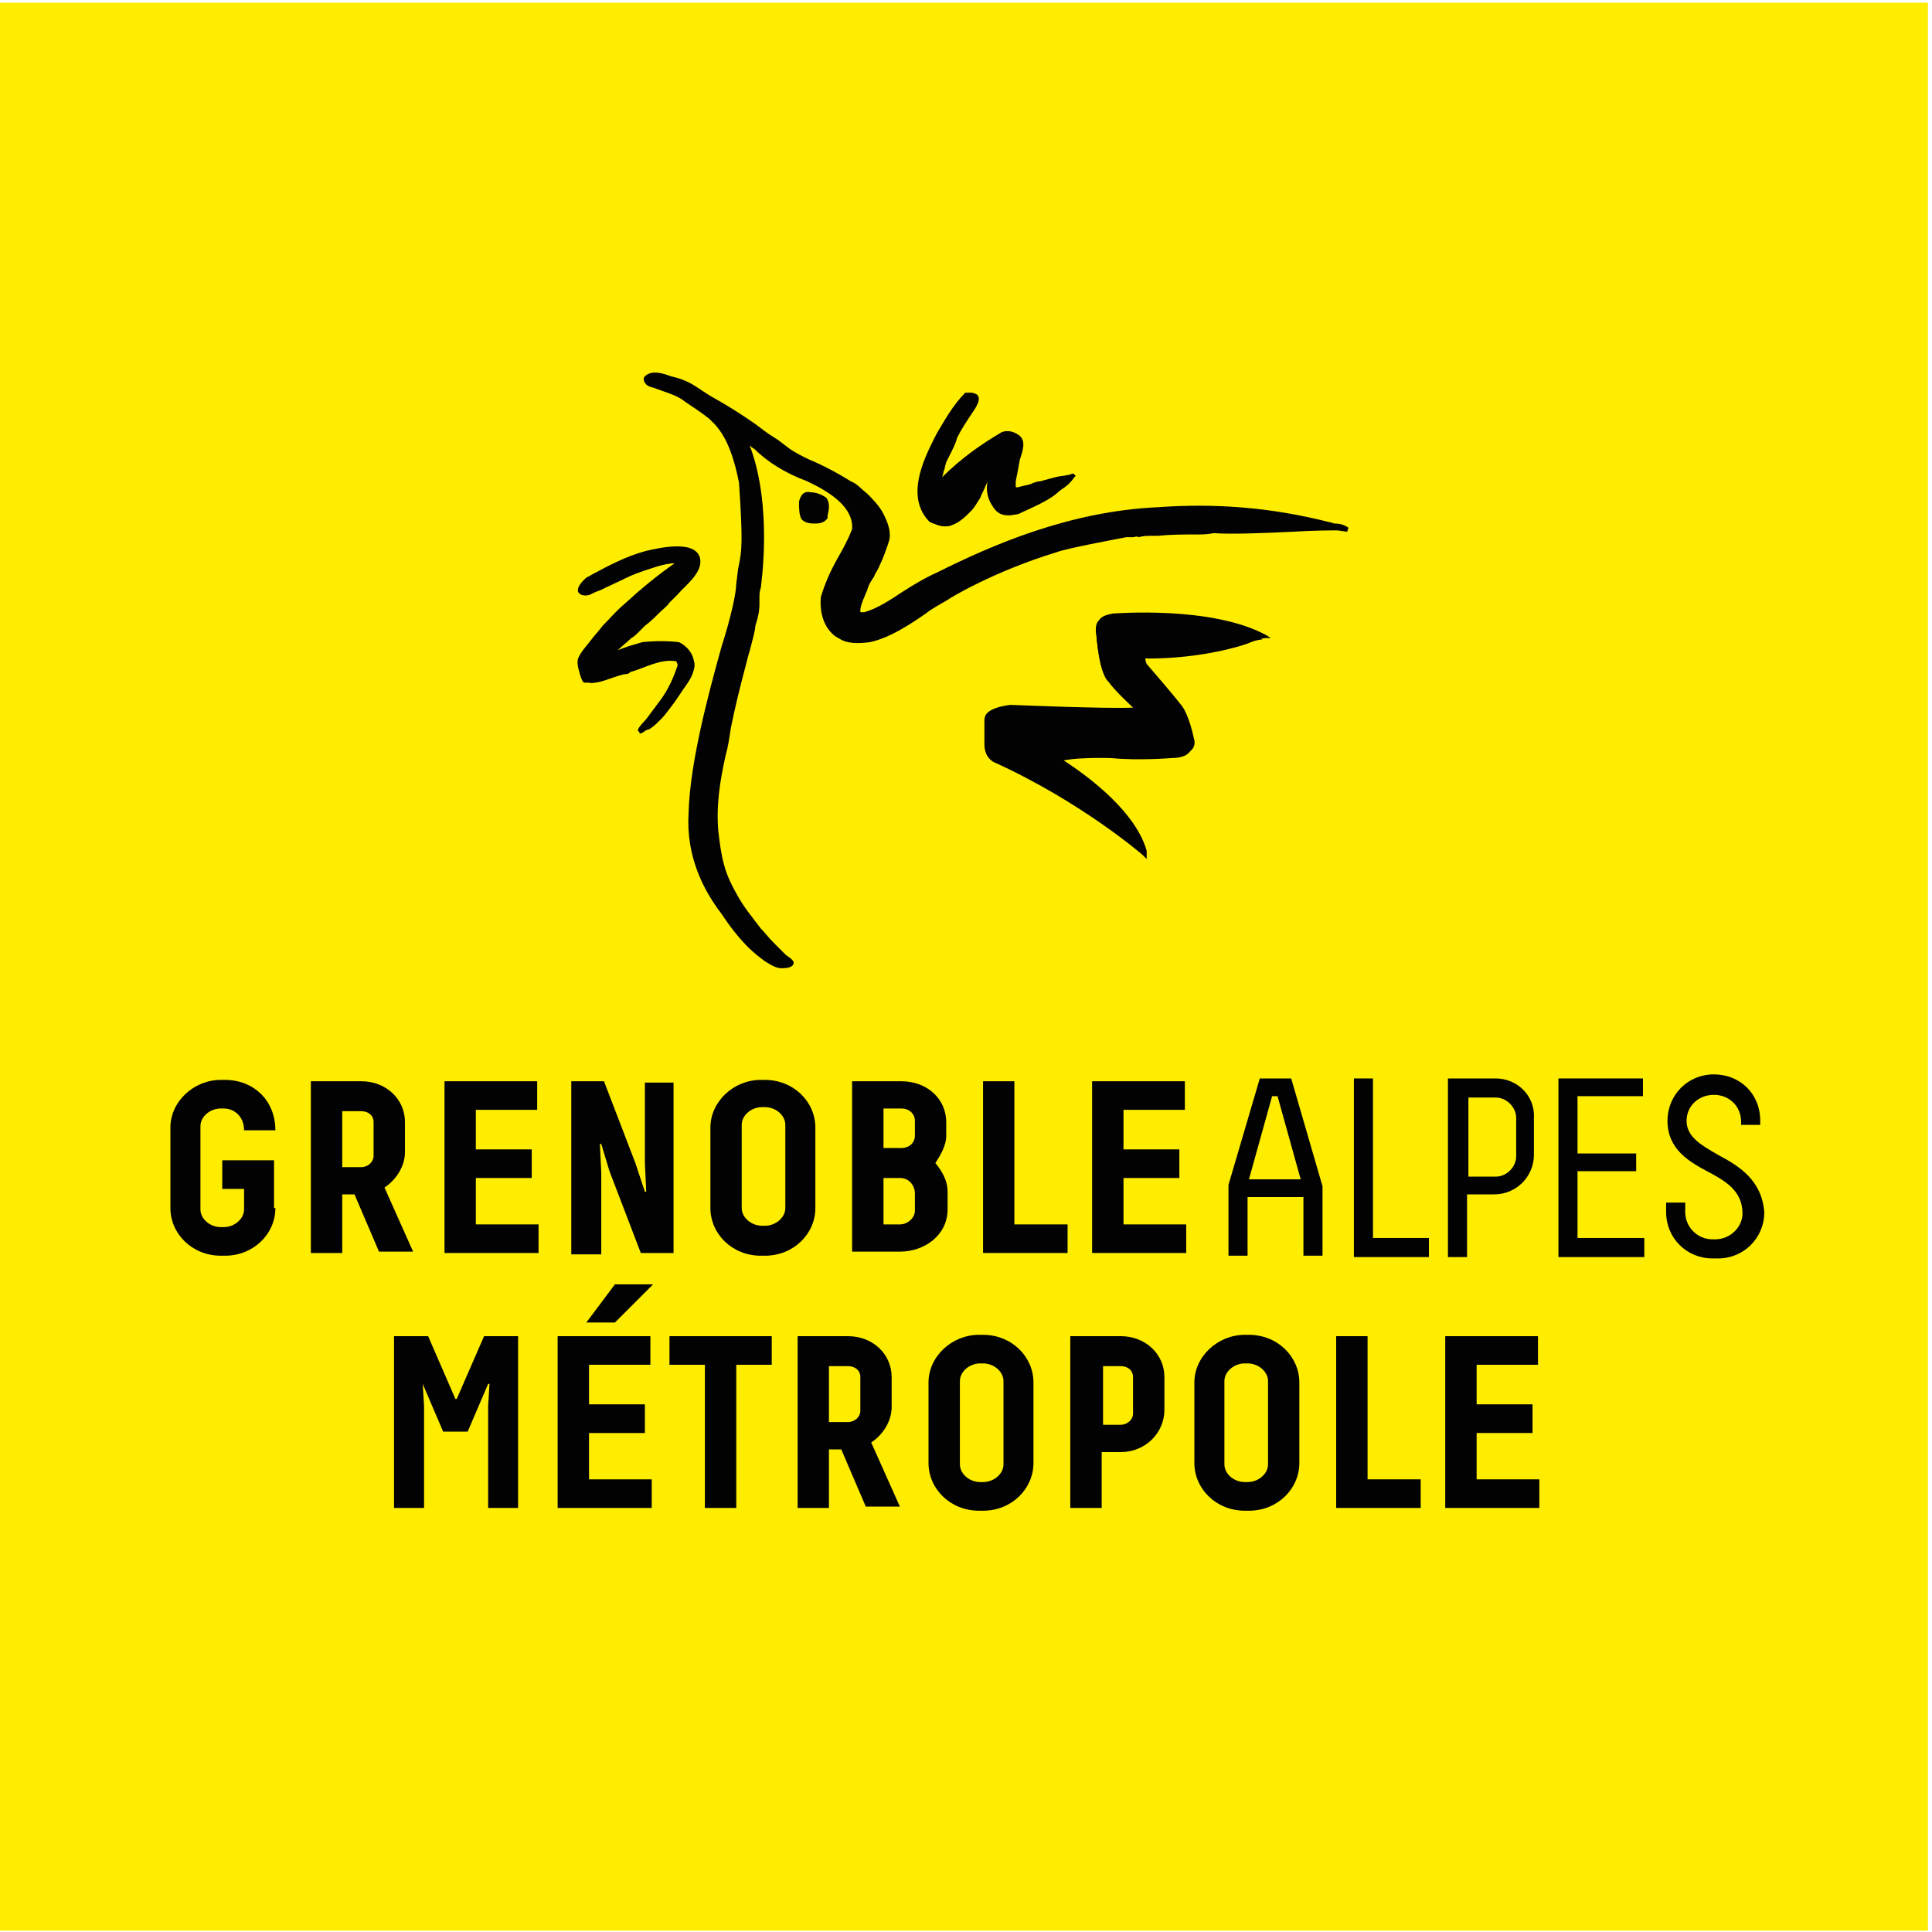 <?xml version="1.0" encoding="UTF-8"?>
<svg xmlns="http://www.w3.org/2000/svg" xmlns:xlink="http://www.w3.org/1999/xlink" width="100px" height="100px" viewBox="0 0 100 100" version="1.1">
<g id="surface1">
<path style=" stroke:none;fill-rule:nonzero;fill:rgb(0.784%,0.784%,1.176%);fill-opacity:1;" d="M 72.902 25.617 C 72.688 25.477 72.406 25.406 72.125 25.336 C 72.055 25.336 71.914 25.266 71.844 25.266 C 68.523 24.418 65.348 24.137 62.102 24.348 C 57.164 24.559 52.789 26.465 49.613 28.086 C 48.906 28.371 48.34 28.793 47.707 29.145 C 47.07 29.57 46.367 30.062 45.59 30.273 C 45.52 30.273 45.449 30.273 45.449 30.273 C 45.449 30.273 45.449 30.273 45.379 30.273 C 45.379 29.57 45.801 28.934 46.152 28.371 C 46.367 28.016 46.578 27.734 46.789 27.453 C 47 26.957 47.211 26.324 47.211 25.828 C 47.211 25.336 46.93 24.84 46.719 24.418 C 46.297 23.711 45.66 23.219 45.023 22.793 C 44.391 22.371 43.684 22.02 42.977 21.734 C 42.555 21.523 42.133 21.312 41.707 21.172 C 41.215 20.891 40.719 20.465 40.227 20.113 C 39.73 19.762 39.168 19.406 38.672 19.055 C 38.18 18.703 37.613 18.418 37.051 18.066 C 36.555 17.785 36.062 17.43 35.566 17.219 C 35.355 17.078 35.145 17.008 34.863 16.938 C 34.508 16.867 33.734 16.516 33.379 16.797 C 33.238 16.938 33.238 17.148 33.379 17.289 C 33.664 17.645 34.367 17.715 34.793 17.926 C 35.355 18.207 35.852 18.559 36.344 18.914 C 36.555 19.055 36.91 19.195 37.051 19.406 C 37.898 20.324 38.391 21.453 38.602 22.938 C 38.812 26.324 38.742 26.816 38.602 27.523 C 38.531 27.805 38.531 28.086 38.461 28.582 C 38.461 29.074 38.109 30.488 37.684 32.25 C 37.402 33.238 37.191 34.156 36.91 35.145 C 36.414 37.262 35.992 39.379 35.852 41.637 C 35.641 44.105 36.77 46.012 37.684 47.426 C 38.461 48.625 39.52 49.895 40.789 50.387 C 40.859 50.457 41.004 50.457 41.074 50.457 C 41.074 50.457 41.145 50.457 41.215 50.457 L 41.285 50.527 L 41.355 50.527 C 41.918 50.457 42.062 50.176 41.566 49.754 C 40.508 48.836 39.449 47.637 38.812 46.367 C 38.531 45.871 38.32 45.379 38.18 44.953 C 38.18 44.812 38.109 44.672 38.039 44.461 C 37.828 43.613 37.402 41.918 38.109 38.602 C 38.25 37.754 38.887 34.582 39.098 34.227 L 39.098 34.156 C 39.098 33.875 39.309 33.238 39.449 32.676 C 39.59 32.039 39.73 31.477 39.801 31.262 C 39.945 30.84 40.016 30.418 40.016 29.992 C 40.016 29.922 40.016 29.781 40.016 29.711 C 40.016 29.5 40.016 29.289 40.086 29.074 C 40.086 29.004 40.789 24.629 39.59 21.242 C 39.59 21.242 39.59 21.242 39.66 21.242 C 40.438 22.02 41.426 22.582 42.695 23.148 C 43.965 23.781 45.309 24.559 45.238 25.828 C 45.023 26.395 44.742 26.957 44.461 27.523 C 44.105 28.23 43.754 28.863 43.543 29.711 C 43.473 30.77 43.754 31.547 44.461 31.969 L 44.531 31.969 C 44.602 31.969 44.602 32.039 44.672 32.039 C 44.883 32.18 45.309 32.465 46.438 32.25 C 47.566 32.039 48.625 31.332 49.613 30.629 C 50.035 30.348 50.457 30.062 50.883 29.781 C 51.023 29.641 53.562 28.156 57.094 27.098 C 58.855 26.535 60.691 26.254 62.527 26.113 C 62.598 26.113 62.738 26.113 62.809 26.113 C 63.516 26.039 64.219 26.039 64.926 26.039 L 65.914 25.969 C 66.832 26.039 68.738 25.969 70.43 25.898 C 71.629 25.828 72.688 25.828 72.973 25.828 L 73.816 25.898 Z M 72.902 25.617 "/>
<path style=" stroke:none;fill-rule:nonzero;fill:rgb(0.784%,0.784%,1.176%);fill-opacity:1;" d="M 49.188 25.477 C 49.473 25.617 49.754 25.688 50.035 25.688 C 50.527 25.688 51.094 25.266 51.445 24.91 L 51.586 24.77 C 51.801 24.559 51.941 24.277 52.082 23.996 C 52.152 23.711 52.293 23.289 52.504 23.148 C 52.504 23.148 52.504 23.219 52.504 23.219 C 52.363 23.922 52.645 24.277 53 24.699 C 53.352 25.125 53.918 24.98 54.34 24.91 L 54.41 24.91 C 54.621 24.84 54.836 24.699 55.117 24.559 C 55.609 24.348 56.035 24.066 56.457 23.781 C 56.668 23.641 58.012 22.793 57.516 22.512 C 57.234 22.371 56.668 22.652 56.457 22.723 C 56.176 22.793 55.895 22.863 55.609 22.938 C 55.398 23.008 55.258 23.008 55.047 23.078 C 54.836 23.148 54.551 23.219 54.34 23.219 C 54.34 22.723 54.48 22.23 54.621 21.734 C 54.762 21.242 54.977 20.676 54.48 20.254 C 54.199 20.043 53.633 19.973 53.352 20.113 C 52.434 20.676 51.305 21.383 50.246 22.441 C 50.602 21.242 51.164 20.184 51.801 19.125 C 52.012 18.844 52.363 18.348 52.012 17.996 L 51.801 17.855 C 51.66 17.855 51.586 17.855 51.445 17.855 L 51.375 17.926 C 50.672 18.633 50.176 19.477 49.754 20.254 L 49.613 20.535 C 48.766 21.805 47.707 23.996 49.188 25.477 Z M 49.188 25.477 "/>
<path style=" stroke:none;fill-rule:nonzero;fill:rgb(0.784%,0.784%,1.176%);fill-opacity:1;" d="M 43.543 24.91 C 43.613 24.559 43.684 24.207 43.402 23.852 L 43.332 23.781 C 43.047 23.641 42.766 23.5 42.414 23.5 C 41.707 23.43 41.637 24.488 41.777 24.91 C 41.918 25.336 42.273 25.406 42.695 25.406 C 42.977 25.406 43.332 25.336 43.473 25.055 Z M 43.543 24.91 "/>
<path style=" stroke:none;fill-rule:nonzero;fill:rgb(0.784%,0.784%,1.176%);fill-opacity:1;" d="M 35.641 32.676 C 34.934 32.109 33.945 31.898 32.887 32.109 C 32.605 32.18 32.391 32.25 32.109 32.32 C 31.969 32.391 31.828 32.391 31.688 32.465 C 31.828 32.391 32.039 32.18 32.109 32.039 C 32.25 31.898 32.391 31.758 32.605 31.617 C 33.027 31.262 33.449 30.91 33.875 30.488 C 34.016 30.348 34.227 30.133 34.438 29.922 C 34.652 29.781 34.793 29.641 34.934 29.43 C 35.215 29.074 35.496 28.793 35.781 28.441 C 36.062 28.156 36.273 27.594 36.133 27.172 C 35.992 26.887 35.711 26.746 35.496 26.746 C 35.426 26.746 35.355 26.746 35.355 26.676 L 35.285 26.676 C 33.594 26.605 31.898 27.098 29.852 28.301 L 29.711 28.371 C 29.43 28.582 29.074 28.793 29.145 29.215 L 29.145 29.289 C 29.359 29.781 29.922 29.43 30.203 29.289 C 31.051 28.863 31.898 28.441 32.816 28.156 C 33.309 27.945 33.805 27.805 34.297 27.734 C 34.086 27.734 33.734 28.156 33.594 28.301 C 33.379 28.512 33.098 28.652 32.887 28.863 C 32.391 29.289 31.969 29.641 31.547 30.062 C 30.77 30.84 29.852 31.617 29.359 32.605 C 29.074 33.098 28.863 34.156 29.57 34.438 C 30.062 34.652 30.699 34.367 31.121 34.227 C 31.758 34.016 32.32 33.805 32.957 33.594 C 33.523 33.379 34.086 33.168 34.652 33.238 C 34.723 33.309 34.723 33.449 34.652 33.594 C 34.367 34.297 34.086 35.004 33.594 35.641 C 33.379 35.992 33.098 36.273 32.816 36.625 C 32.676 36.77 32.18 37.191 32.535 37.332 C 32.605 37.402 32.746 37.332 32.887 37.332 C 33.379 37.191 33.875 36.625 34.156 36.203 C 34.582 35.711 34.934 35.145 35.285 34.652 C 35.781 34.156 36.133 33.168 35.641 32.676 Z M 35.641 32.676 "/>
<path style=" stroke:none;fill-rule:nonzero;fill:rgb(0.784%,0.784%,1.176%);fill-opacity:1;" d="M 59.352 30.559 C 58.996 30.629 58.715 30.77 58.574 30.98 C 58.363 31.262 58.434 31.617 58.434 31.688 C 58.574 33.875 58.996 34.367 59.141 34.508 C 59.422 35.004 60.34 35.781 60.48 35.922 C 58.996 35.992 53.633 35.781 53.633 35.781 C 53 35.781 52.574 35.922 52.293 36.203 C 52.082 36.414 52.152 36.625 52.152 36.625 L 52.152 38.039 C 52.152 38.812 52.719 39.027 52.789 39.098 C 57.656 41.285 61.113 44.25 61.113 44.32 L 61.469 44.672 L 61.398 44.035 C 60.762 41.637 57.727 39.52 56.738 38.887 C 57.445 38.742 58.785 38.742 59.352 38.742 C 60.832 38.887 62.738 38.742 62.738 38.742 C 63.305 38.742 63.727 38.602 63.938 38.32 C 64.148 38.039 64.078 37.754 64.078 37.754 C 63.727 36.273 63.375 35.852 63.375 35.852 C 62.879 35.215 61.398 33.523 61.398 33.449 C 61.258 33.309 61.258 33.238 61.258 33.238 C 61.258 33.238 61.398 33.238 61.469 33.238 C 64.645 33.238 66.902 32.465 66.973 32.465 C 67.68 32.18 67.961 32.109 67.961 32.109 L 68.453 32.039 L 68.031 31.758 C 64.996 30.062 59.562 30.488 59.352 30.559 Z M 59.352 30.559 "/>
<path style=" stroke:none;fill-rule:nonzero;fill:rgb(0.784%,0.784%,1.176%);fill-opacity:1;" d="M 12.773 65.137 C 12.773 66.551 11.574 67.68 10.09 67.68 L 9.879 67.68 C 8.398 67.68 7.199 66.477 7.199 65.066 L 7.199 60.762 C 7.199 59.352 8.398 58.223 9.879 58.223 L 10.09 58.223 C 11.574 58.223 12.773 59.352 12.773 60.902 L 11.078 60.902 C 11.078 60.199 10.586 59.703 10.02 59.703 L 9.879 59.703 C 9.316 59.703 8.82 60.129 8.82 60.691 L 8.82 65.137 C 8.82 65.703 9.316 66.125 9.879 66.125 L 10.02 66.125 C 10.586 66.125 11.078 65.703 11.078 65.137 L 11.078 64.078 L 9.949 64.078 L 9.949 62.527 L 12.773 62.527 Z M 12.773 65.137 "/>
<path style=" stroke:none;fill-rule:nonzero;fill:rgb(0.784%,0.784%,1.176%);fill-opacity:1;" d="M 10.09 67.82 L 9.879 67.82 C 8.328 67.82 7.059 66.621 7.059 65.137 L 7.059 60.832 C 7.059 59.352 8.328 58.152 9.879 58.152 L 10.09 58.152 C 11.715 58.152 12.914 59.352 12.914 60.973 L 12.914 61.113 L 11.008 61.113 L 11.008 60.973 C 11.008 60.34 10.586 59.914 10.02 59.914 L 9.879 59.914 C 9.387 59.914 8.891 60.27 8.891 60.762 L 8.891 65.207 C 8.891 65.703 9.316 66.055 9.879 66.055 L 10.02 66.055 C 10.516 66.055 11.008 65.703 11.008 65.207 L 11.008 64.219 L 9.879 64.219 L 9.879 62.457 L 12.914 62.457 L 12.914 65.066 C 12.914 66.621 11.645 67.82 10.09 67.82 Z M 9.879 58.434 C 8.469 58.434 7.27 59.562 7.27 60.902 L 7.27 65.207 C 7.27 66.551 8.469 67.68 9.879 67.68 L 10.09 67.68 C 11.504 67.68 12.633 66.551 12.633 65.207 L 12.633 62.809 L 10.09 62.809 L 10.09 64.078 L 11.223 64.078 L 11.223 65.277 C 11.223 65.844 10.656 66.336 10.02 66.336 L 9.879 66.336 C 9.246 66.336 8.68 65.844 8.68 65.277 L 8.68 60.832 C 8.68 60.27 9.246 59.773 9.879 59.773 L 10.02 59.773 C 10.656 59.773 11.148 60.27 11.223 60.973 L 12.633 60.973 C 12.562 59.562 11.504 58.504 10.09 58.504 L 9.879 58.504 Z M 9.879 58.434 "/>
<path style=" stroke:none;fill-rule:nonzero;fill:rgb(0.784%,0.784%,1.176%);fill-opacity:1;" d="M 17.008 64.504 L 16.301 64.504 L 16.301 67.609 L 14.68 67.609 L 14.68 58.434 L 17.359 58.434 C 18.633 58.434 19.691 59.422 19.691 60.621 L 19.691 62.246 C 19.691 63.02 19.266 63.727 18.633 64.148 L 20.113 67.609 L 18.348 67.609 Z M 18.066 60.551 C 18.066 60.199 17.785 59.914 17.43 59.914 L 16.371 59.914 L 16.371 62.879 L 17.43 62.879 C 17.785 62.879 18.066 62.598 18.066 62.246 Z M 18.066 60.551 "/>
<path style=" stroke:none;fill-rule:nonzero;fill:rgb(0.784%,0.784%,1.176%);fill-opacity:1;" d="M 20.324 67.75 L 18.277 67.75 L 16.938 64.574 L 16.441 64.574 L 16.441 67.75 L 14.539 67.75 L 14.539 58.293 L 17.359 58.293 C 18.703 58.293 19.832 59.352 19.832 60.621 L 19.832 62.246 C 19.832 63.02 19.406 63.727 18.773 64.148 Z M 18.418 67.465 L 19.973 67.465 L 18.488 64.078 L 18.559 64.008 C 19.195 63.656 19.547 62.949 19.547 62.246 L 19.547 60.621 C 19.547 59.422 18.559 58.504 17.359 58.504 L 14.82 58.504 L 14.82 67.465 L 16.23 67.465 L 16.23 64.359 L 17.078 64.359 Z M 17.359 63.09 L 16.23 63.09 L 16.23 59.844 L 17.359 59.844 C 17.785 59.844 18.137 60.199 18.137 60.551 L 18.137 62.316 C 18.137 62.738 17.785 63.09 17.359 63.09 Z M 16.441 62.809 L 17.359 62.809 C 17.645 62.809 17.926 62.598 17.926 62.316 L 17.926 60.551 C 17.926 60.27 17.645 60.055 17.359 60.055 L 16.441 60.055 Z M 16.441 62.809 "/>
<path style=" stroke:none;fill-rule:nonzero;fill:rgb(0.784%,0.784%,1.176%);fill-opacity:1;" d="M 26.816 58.434 L 26.816 59.984 L 23.57 59.984 L 23.57 62.102 L 26.535 62.102 L 26.535 63.656 L 23.57 63.656 L 23.57 66.125 L 26.957 66.125 L 26.957 67.68 L 21.879 67.68 L 21.879 58.504 L 26.816 58.504 Z M 26.816 58.434 "/>
<path style=" stroke:none;fill-rule:nonzero;fill:rgb(0.784%,0.784%,1.176%);fill-opacity:1;" d="M 27.027 67.75 L 21.734 67.75 L 21.734 58.293 L 26.887 58.293 L 26.887 60.055 L 23.641 60.055 L 23.641 61.891 L 26.605 61.891 L 26.605 63.656 L 23.641 63.656 L 23.641 65.914 L 27.027 65.914 Z M 22.02 67.465 L 26.816 67.465 L 26.816 66.195 L 23.43 66.195 L 23.43 63.445 L 26.395 63.445 L 26.395 62.172 L 23.43 62.172 L 23.43 59.844 L 26.676 59.844 L 26.676 58.574 L 21.949 58.574 L 21.949 67.465 Z M 22.02 67.465 "/>
<path style=" stroke:none;fill-rule:nonzero;fill:rgb(0.784%,0.784%,1.176%);fill-opacity:1;" d="M 34.086 58.434 L 34.086 67.609 L 32.391 67.609 L 30.699 63.23 L 30.203 61.75 L 30.133 61.75 L 30.203 63.305 L 30.203 67.68 L 28.582 67.68 L 28.582 58.504 L 30.348 58.504 L 32.039 62.879 L 32.535 64.434 L 32.605 64.434 L 32.465 62.738 L 32.465 58.434 Z M 34.086 58.434 "/>
<path style=" stroke:none;fill-rule:nonzero;fill:rgb(0.784%,0.784%,1.176%);fill-opacity:1;" d="M 34.227 67.75 L 32.32 67.75 L 30.559 63.305 L 30.348 62.457 L 30.418 63.23 L 30.418 67.75 L 28.582 67.75 L 28.582 58.293 L 30.488 58.293 L 32.18 62.738 L 32.465 63.586 L 32.391 62.809 L 32.391 58.363 L 34.227 58.363 Z M 32.465 67.465 L 34.016 67.465 L 34.016 58.504 L 32.605 58.504 L 32.605 62.738 L 32.676 64.359 L 32.391 64.359 L 31.898 62.809 L 30.203 58.574 L 28.652 58.574 L 28.652 67.535 L 30.062 67.535 L 30.062 63.305 L 29.992 61.68 L 30.273 61.68 L 30.77 63.23 Z M 32.465 67.465 "/>
<path style=" stroke:none;fill-rule:nonzero;fill:rgb(0.784%,0.784%,1.176%);fill-opacity:1;" d="M 41.637 65.137 C 41.637 66.551 40.438 67.68 38.957 67.68 L 38.742 67.68 C 37.262 67.68 36.062 66.477 36.062 65.066 L 36.062 60.762 C 36.062 59.352 37.262 58.223 38.742 58.223 L 38.957 58.223 C 40.438 58.223 41.637 59.422 41.637 60.762 Z M 40.016 60.762 C 40.016 60.199 39.52 59.773 38.957 59.773 L 38.812 59.773 C 38.25 59.773 37.754 60.199 37.754 60.762 L 37.754 65.207 C 37.754 65.773 38.25 66.195 38.812 66.195 L 38.957 66.195 C 39.52 66.195 40.016 65.773 40.016 65.207 Z M 40.016 60.762 "/>
<path style=" stroke:none;fill-rule:nonzero;fill:rgb(0.784%,0.784%,1.176%);fill-opacity:1;" d="M 38.957 67.82 L 38.742 67.82 C 37.191 67.82 35.922 66.621 35.922 65.137 L 35.922 60.832 C 35.922 59.352 37.191 58.152 38.742 58.152 L 38.957 58.152 C 40.508 58.152 41.777 59.352 41.777 60.832 L 41.777 65.137 C 41.777 66.621 40.508 67.82 38.957 67.82 Z M 38.742 58.434 C 37.332 58.434 36.133 59.562 36.133 60.902 L 36.133 65.207 C 36.133 66.551 37.262 67.68 38.742 67.68 L 38.957 67.68 C 40.367 67.68 41.496 66.551 41.496 65.207 L 41.496 60.902 C 41.496 59.562 40.367 58.434 38.957 58.434 Z M 38.957 66.336 L 38.812 66.336 C 38.18 66.336 37.613 65.844 37.613 65.277 L 37.613 60.832 C 37.613 60.27 38.18 59.773 38.812 59.773 L 38.957 59.773 C 39.59 59.773 40.156 60.27 40.156 60.832 L 40.156 65.277 C 40.156 65.844 39.59 66.336 38.957 66.336 Z M 38.812 59.914 C 38.32 59.914 37.828 60.27 37.828 60.762 L 37.828 65.207 C 37.828 65.703 38.25 66.055 38.812 66.055 L 38.957 66.055 C 39.449 66.055 39.945 65.703 39.945 65.207 L 39.945 60.762 C 39.945 60.27 39.52 59.914 39.027 59.914 Z M 38.812 59.914 "/>
<path style=" stroke:none;fill-rule:nonzero;fill:rgb(0.784%,0.784%,1.176%);fill-opacity:1;" d="M 48.625 60.551 L 48.625 61.328 C 48.625 61.891 48.34 62.387 48.059 62.738 C 48.484 63.16 48.766 63.656 48.766 64.289 L 48.766 65.277 C 48.766 66.691 47.566 67.609 46.223 67.609 L 43.613 67.609 L 43.613 58.434 L 46.223 58.434 C 47.637 58.434 48.625 59.352 48.625 60.551 Z M 45.309 59.914 L 45.309 61.961 L 46.297 61.961 C 46.719 61.961 47 61.68 47 61.328 L 47 60.551 C 47 60.199 46.648 59.914 46.297 59.914 Z M 45.309 66.055 L 46.223 66.055 C 46.719 66.055 47.07 65.703 47.07 65.277 L 47.07 64.289 C 47.07 64.008 46.789 63.516 46.223 63.516 L 45.309 63.516 Z M 45.309 66.055 "/>
<path style=" stroke:none;fill-rule:nonzero;fill:rgb(0.784%,0.784%,1.176%);fill-opacity:1;" d="M 46.223 67.75 L 43.543 67.75 L 43.543 58.293 L 46.297 58.293 C 47.707 58.293 48.836 59.281 48.836 60.551 L 48.836 61.328 C 48.836 61.891 48.555 62.387 48.27 62.738 C 48.695 63.23 48.906 63.727 48.906 64.289 L 48.906 65.277 C 48.836 66.832 47.496 67.75 46.223 67.75 Z M 43.754 67.465 L 46.223 67.465 C 47.426 67.465 48.625 66.621 48.625 65.277 L 48.625 64.289 C 48.625 63.727 48.414 63.23 47.988 62.809 L 47.918 62.738 L 47.988 62.668 C 48.27 62.387 48.555 61.891 48.555 61.328 L 48.555 60.551 C 48.555 59.422 47.566 58.504 46.297 58.504 L 43.754 58.504 Z M 46.223 66.195 L 45.164 66.195 L 45.164 63.445 L 46.152 63.445 C 46.789 63.445 47.07 64.008 47.07 64.359 L 47.07 65.348 C 47.141 65.773 46.719 66.195 46.223 66.195 Z M 45.449 65.914 L 46.223 65.914 C 46.648 65.914 46.93 65.633 46.93 65.277 L 46.93 64.289 C 46.93 64.148 46.789 63.656 46.223 63.656 L 45.449 63.656 Z M 46.297 62.172 L 45.164 62.172 L 45.164 59.844 L 46.223 59.844 C 46.719 59.844 47.07 60.199 47.07 60.621 L 47.07 61.398 C 47.141 61.82 46.719 62.172 46.297 62.172 Z M 45.449 61.891 L 46.297 61.891 C 46.648 61.891 46.93 61.68 46.93 61.398 L 46.93 60.621 C 46.93 60.34 46.648 60.129 46.297 60.129 L 45.449 60.129 Z M 45.449 61.891 "/>
<path style=" stroke:none;fill-rule:nonzero;fill:rgb(0.784%,0.784%,1.176%);fill-opacity:1;" d="M 52.293 58.434 L 52.293 66.055 L 55.188 66.055 L 55.188 67.609 L 50.672 67.609 L 50.672 58.434 Z M 52.293 58.434 "/>
<path style=" stroke:none;fill-rule:nonzero;fill:rgb(0.784%,0.784%,1.176%);fill-opacity:1;" d="M 55.258 67.75 L 50.457 67.75 L 50.457 58.293 L 52.363 58.293 L 52.363 65.914 L 55.258 65.914 Z M 50.742 67.465 L 55.047 67.465 L 55.047 66.195 L 52.152 66.195 L 52.152 58.504 L 50.742 58.504 Z M 50.742 67.465 "/>
<path style=" stroke:none;fill-rule:nonzero;fill:rgb(0.784%,0.784%,1.176%);fill-opacity:1;" d="M 61.398 58.434 L 61.398 59.984 L 58.152 59.984 L 58.152 62.102 L 61.113 62.102 L 61.113 63.656 L 58.152 63.656 L 58.152 66.125 L 63.938 66.125 L 63.938 67.68 L 56.457 67.68 L 56.457 58.504 L 61.398 58.504 Z M 61.398 58.434 "/>
<path style=" stroke:none;fill-rule:nonzero;fill:rgb(0.784%,0.784%,1.176%);fill-opacity:1;" d="M 64.008 67.75 L 56.387 67.75 L 56.387 58.293 L 61.539 58.293 L 61.539 60.055 L 58.293 60.055 L 58.293 61.891 L 61.258 61.891 L 61.258 63.656 L 58.293 63.656 L 58.293 65.914 L 64.078 65.914 L 64.078 67.75 Z M 56.598 67.465 L 63.797 67.465 L 63.797 66.195 L 58.012 66.195 L 58.012 63.445 L 60.973 63.445 L 60.973 62.172 L 58.012 62.172 L 58.012 59.844 L 61.258 59.844 L 61.258 58.574 L 56.527 58.574 L 56.527 67.465 Z M 56.598 67.465 "/>
<path style=" stroke:none;fill-rule:nonzero;fill:rgb(0.784%,0.784%,1.176%);fill-opacity:1;" d="M 67.395 58.434 L 69.02 63.727 L 69.02 67.609 L 67.891 67.609 L 67.891 64.715 L 65.066 64.715 L 65.066 67.609 L 63.938 67.609 L 63.938 63.656 L 65.492 58.363 L 67.395 58.363 Z M 66.551 59.422 L 66.336 59.422 L 65.066 63.656 L 67.82 63.656 Z M 66.551 59.422 "/>
<path style=" stroke:none;fill-rule:nonzero;fill:rgb(0.784%,0.784%,1.176%);fill-opacity:1;" d="M 69.09 67.75 L 67.75 67.75 L 67.75 64.855 L 65.137 64.855 L 65.137 67.75 L 63.797 67.75 L 63.797 63.656 L 65.418 58.293 L 67.465 58.293 L 67.465 58.363 L 69.09 63.656 Z M 67.961 67.465 L 68.809 67.465 L 68.809 63.727 L 67.254 58.574 L 65.562 58.574 L 64.008 63.727 L 64.008 67.535 L 64.926 67.535 L 64.926 64.645 L 68.031 64.645 L 68.031 67.465 Z M 67.961 63.797 L 64.926 63.797 L 66.266 59.352 L 66.691 59.352 Z M 65.207 63.516 L 67.68 63.516 L 66.477 59.562 L 66.406 59.562 Z M 65.207 63.516 "/>
<path style=" stroke:none;fill-rule:nonzero;fill:rgb(0.784%,0.784%,1.176%);fill-opacity:1;" d="M 71.629 58.434 L 71.629 66.551 L 74.594 66.551 L 74.594 67.609 L 70.57 67.609 L 70.57 58.434 Z M 71.629 58.434 "/>
<path style=" stroke:none;fill-rule:nonzero;fill:rgb(0.784%,0.784%,1.176%);fill-opacity:1;" d="M 74.734 67.75 L 70.43 67.75 L 70.43 58.293 L 71.77 58.293 L 71.77 66.406 L 74.734 66.406 Z M 70.641 67.465 L 74.523 67.465 L 74.523 66.691 L 71.559 66.691 L 71.559 58.504 L 70.711 58.504 L 70.711 67.465 Z M 70.641 67.465 "/>
<path style=" stroke:none;fill-rule:nonzero;fill:rgb(0.784%,0.784%,1.176%);fill-opacity:1;" d="M 75.793 58.434 L 78.336 58.434 C 79.535 58.434 80.453 59.352 80.453 60.48 L 80.453 62.387 C 80.453 63.516 79.535 64.434 78.336 64.434 L 76.922 64.434 L 76.922 67.609 L 75.793 67.609 Z M 79.324 60.48 C 79.324 59.914 78.898 59.492 78.266 59.492 L 76.922 59.492 L 76.922 63.375 L 78.266 63.375 C 78.828 63.375 79.324 62.949 79.324 62.387 Z M 79.324 60.48 "/>
<path style=" stroke:none;fill-rule:nonzero;fill:rgb(0.784%,0.784%,1.176%);fill-opacity:1;" d="M 77.062 67.75 L 75.723 67.75 L 75.723 58.293 L 78.336 58.293 C 79.605 58.293 80.523 59.211 80.523 60.48 L 80.523 62.387 C 80.523 63.586 79.535 64.574 78.336 64.574 L 77.062 64.574 Z M 75.934 67.465 L 76.781 67.465 L 76.781 64.289 L 78.336 64.289 C 79.465 64.289 80.309 63.445 80.309 62.316 L 80.309 60.41 C 80.309 59.352 79.465 58.504 78.336 58.504 L 75.934 58.504 Z M 78.266 63.516 L 76.781 63.516 L 76.781 59.352 L 78.266 59.352 C 78.898 59.352 79.395 59.844 79.395 60.48 L 79.395 62.387 C 79.465 63.02 78.898 63.516 78.266 63.516 Z M 77.062 63.23 L 78.266 63.23 C 78.758 63.23 79.18 62.809 79.18 62.387 L 79.18 60.48 C 79.18 59.984 78.758 59.633 78.266 59.633 L 77.062 59.633 Z M 77.062 63.23 "/>
<path style=" stroke:none;fill-rule:nonzero;fill:rgb(0.784%,0.784%,1.176%);fill-opacity:1;" d="M 86.59 58.434 L 86.59 59.492 L 83.203 59.492 L 83.203 62.316 L 86.309 62.316 L 86.309 63.375 L 83.203 63.375 L 83.203 66.691 L 86.66 66.691 L 86.66 67.75 L 82.074 67.75 L 82.074 58.574 L 86.59 58.574 Z M 86.59 58.434 "/>
<path style=" stroke:none;fill-rule:nonzero;fill:rgb(0.784%,0.784%,1.176%);fill-opacity:1;" d="M 86.805 67.75 L 82.004 67.75 L 82.004 58.293 L 86.734 58.293 L 86.734 59.562 L 83.344 59.562 L 83.344 62.102 L 86.449 62.102 L 86.449 63.375 L 83.344 63.375 L 83.344 66.406 L 86.805 66.406 Z M 82.215 67.465 L 86.59 67.465 L 86.59 66.691 L 83.133 66.691 L 83.133 63.16 L 86.238 63.16 L 86.238 62.387 L 83.133 62.387 L 83.133 59.352 L 86.52 59.352 L 86.52 58.574 L 82.285 58.574 L 82.285 67.465 Z M 82.215 67.465 "/>
<path style=" stroke:none;fill-rule:nonzero;fill:rgb(0.784%,0.784%,1.176%);fill-opacity:1;" d="M 92.098 60.691 C 92.098 59.984 91.531 59.281 90.684 59.281 C 89.91 59.281 89.273 59.844 89.273 60.551 C 89.273 62.457 93.227 62.102 93.227 65.277 C 93.227 66.621 92.098 67.68 90.754 67.68 L 90.543 67.68 C 89.133 67.68 88.074 66.621 88.074 65.277 L 88.074 64.926 L 89.203 64.926 L 89.203 65.277 C 89.203 66.055 89.836 66.691 90.613 66.691 L 90.754 66.691 C 91.531 66.691 92.168 66.125 92.168 65.418 C 92.168 63.02 88.215 63.586 88.215 60.691 C 88.215 59.352 89.344 58.293 90.684 58.293 C 92.098 58.293 93.156 59.352 93.156 60.762 L 92.098 60.762 Z M 92.098 60.691 "/>
<path style=" stroke:none;fill-rule:nonzero;fill:rgb(0.784%,0.784%,1.176%);fill-opacity:1;" d="M 90.824 67.82 L 90.613 67.82 C 89.133 67.82 88.004 66.691 88.004 65.277 L 88.004 64.785 L 89.344 64.785 L 89.344 65.277 C 89.344 65.984 89.91 66.551 90.613 66.551 L 90.754 66.551 C 91.461 66.551 92.027 66.055 92.027 65.418 C 92.027 64.359 91.18 63.867 90.262 63.375 C 89.273 62.809 88.074 62.246 88.074 60.691 C 88.074 59.281 89.203 58.152 90.684 58.152 C 92.168 58.152 93.297 59.281 93.297 60.691 L 93.297 60.832 L 91.953 60.832 L 91.953 60.691 C 91.953 60.055 91.461 59.422 90.684 59.422 C 89.98 59.422 89.414 59.914 89.414 60.551 C 89.414 61.328 90.121 61.68 90.969 62.172 C 92.098 62.738 93.367 63.445 93.367 65.277 C 93.367 66.691 92.238 67.82 90.824 67.82 Z M 88.215 65.066 L 88.215 65.277 C 88.215 66.551 89.273 67.609 90.613 67.609 L 90.824 67.609 C 92.098 67.609 93.156 66.551 93.156 65.277 C 93.156 63.586 91.953 62.949 90.895 62.387 C 90.051 61.891 89.203 61.469 89.203 60.551 C 89.203 59.773 89.836 59.141 90.684 59.141 C 91.461 59.141 92.098 59.773 92.168 60.551 L 93.012 60.551 C 92.941 59.281 91.953 58.363 90.684 58.363 C 89.344 58.363 88.285 59.352 88.285 60.621 C 88.285 62.031 89.344 62.598 90.332 63.09 C 91.25 63.586 92.238 64.078 92.238 65.348 C 92.238 66.125 91.531 66.762 90.684 66.762 L 90.543 66.762 C 89.695 66.762 88.992 66.125 88.992 65.277 L 88.992 65.066 Z M 88.215 65.066 "/>
<path style=" stroke:none;fill-rule:nonzero;fill:rgb(0.784%,0.784%,1.176%);fill-opacity:1;" d="M 23.148 77.062 L 23.078 77.062 L 21.664 73.676 L 19.832 73.676 L 19.832 82.852 L 21.453 82.852 L 21.453 77.418 L 21.312 76.219 L 21.383 76.219 L 22.441 78.828 L 23.781 78.828 L 24.84 76.219 L 24.91 76.219 L 24.84 77.418 L 24.84 82.852 L 26.465 82.852 L 26.465 73.676 L 24.559 73.676 Z M 23.148 77.062 "/>
<path style=" stroke:none;fill-rule:nonzero;fill:rgb(0.784%,0.784%,1.176%);fill-opacity:1;" d="M 26.605 82.992 L 24.699 82.992 L 24.699 77.418 L 24.77 76.992 L 23.922 78.969 L 22.441 78.969 L 21.594 76.992 L 21.594 82.992 L 19.691 82.992 L 19.691 73.535 L 21.805 73.535 L 23.148 76.781 L 24.488 73.535 L 26.605 73.535 Z M 24.98 82.711 L 26.324 82.711 L 26.324 73.816 L 24.699 73.816 L 23.289 77.207 L 23.078 77.207 L 21.664 73.816 L 20.043 73.816 L 20.043 82.711 L 21.383 82.711 L 21.383 77.418 L 21.312 76.078 L 21.594 76.078 L 22.652 78.688 L 23.781 78.688 L 24.84 76.078 L 25.125 76.078 L 25.055 77.418 Z M 24.98 82.711 "/>
<path style=" stroke:none;fill-rule:nonzero;fill:rgb(0.784%,0.784%,1.176%);fill-opacity:1;" d="M 30.203 78.828 L 33.168 78.828 L 33.168 77.348 L 30.203 77.348 L 30.203 75.23 L 33.449 75.23 L 33.449 73.676 L 28.512 73.676 L 28.512 82.852 L 33.594 82.852 L 33.594 81.367 L 30.203 81.367 Z M 30.203 78.828 "/>
<path style=" stroke:none;fill-rule:nonzero;fill:rgb(0.784%,0.784%,1.176%);fill-opacity:1;" d="M 33.734 82.992 L 28.441 82.992 L 28.441 73.535 L 33.664 73.535 L 33.664 75.371 L 30.348 75.371 L 30.348 77.137 L 33.309 77.137 L 33.309 78.969 L 30.348 78.969 L 30.348 81.156 L 33.734 81.156 Z M 28.652 82.711 L 33.379 82.711 L 33.379 81.441 L 29.992 81.441 L 29.992 78.688 L 32.957 78.688 L 32.957 77.418 L 29.992 77.418 L 29.992 75.02 L 33.238 75.02 L 33.238 73.746 L 28.582 73.746 L 28.582 82.711 Z M 28.652 82.711 "/>
<path style=" stroke:none;fill-rule:nonzero;fill:rgb(0.784%,0.784%,1.176%);fill-opacity:1;" d="M 34.582 75.23 L 36.414 75.23 L 36.414 82.852 L 38.109 82.852 L 38.109 75.23 L 39.945 75.23 L 39.945 73.676 L 34.582 73.676 Z M 34.582 75.23 "/>
<path style=" stroke:none;fill-rule:nonzero;fill:rgb(0.784%,0.784%,1.176%);fill-opacity:1;" d="M 38.25 82.992 L 36.273 82.992 L 36.273 75.371 L 34.438 75.371 L 34.438 73.535 L 40.156 73.535 L 40.156 75.371 L 38.25 75.371 Z M 36.555 82.711 L 37.969 82.711 L 37.969 75.09 L 39.871 75.09 L 39.871 73.816 L 34.723 73.816 L 34.723 75.09 L 36.555 75.09 Z M 36.555 82.711 "/>
<path style=" stroke:none;fill-rule:nonzero;fill:rgb(0.784%,0.784%,1.176%);fill-opacity:1;" d="M 46.367 77.559 L 46.367 75.934 C 46.367 74.734 45.309 73.746 44.035 73.746 L 41.355 73.746 L 41.355 82.922 L 42.977 82.922 L 42.977 79.746 L 43.684 79.746 L 45.023 82.852 L 46.859 82.852 L 45.379 79.395 C 45.941 79.039 46.367 78.336 46.367 77.559 Z M 44.672 77.629 C 44.672 77.98 44.391 78.266 44.035 78.266 L 42.977 78.266 L 42.977 75.301 L 44.035 75.301 C 44.391 75.301 44.672 75.582 44.672 75.934 Z M 44.672 77.629 "/>
<path style=" stroke:none;fill-rule:nonzero;fill:rgb(0.784%,0.784%,1.176%);fill-opacity:1;" d="M 47.07 82.992 L 44.953 82.992 L 43.613 79.887 L 43.191 79.887 L 43.191 82.992 L 41.285 82.992 L 41.285 73.535 L 44.105 73.535 C 45.449 73.535 46.578 74.594 46.578 75.863 L 46.578 77.488 C 46.578 78.266 46.152 78.969 45.52 79.395 Z M 45.094 82.711 L 46.578 82.711 L 45.094 79.324 L 45.238 79.25 C 45.871 78.898 46.223 78.195 46.223 77.488 L 46.223 75.863 C 46.223 74.734 45.238 73.816 44.035 73.816 L 41.496 73.816 L 41.496 82.711 L 42.836 82.711 L 42.836 79.605 L 43.754 79.605 Z M 44.035 78.406 L 42.836 78.406 L 42.836 75.16 L 44.035 75.16 C 44.461 75.16 44.812 75.512 44.812 75.934 L 44.812 77.699 C 44.812 78.051 44.461 78.406 44.035 78.406 Z M 43.121 78.051 L 44.035 78.051 C 44.32 78.051 44.531 77.84 44.531 77.559 L 44.531 75.793 C 44.531 75.512 44.32 75.301 44.035 75.301 L 43.121 75.301 Z M 43.121 78.051 "/>
<path style=" stroke:none;fill-rule:nonzero;fill:rgb(0.784%,0.784%,1.176%);fill-opacity:1;" d="M 51.305 73.605 L 51.094 73.605 C 49.613 73.605 48.414 74.805 48.414 76.148 L 48.414 80.453 C 48.414 81.863 49.613 83.062 51.094 83.062 L 51.305 83.062 C 52.789 83.062 53.988 81.863 53.988 80.523 L 53.988 76.219 C 53.988 74.734 52.789 73.605 51.305 73.605 Z M 52.363 80.523 C 52.363 81.086 51.871 81.512 51.305 81.512 L 51.164 81.512 C 50.602 81.512 50.105 81.086 50.105 80.523 L 50.105 76.078 C 50.105 75.512 50.602 75.09 51.164 75.09 L 51.305 75.09 C 51.871 75.09 52.363 75.512 52.363 76.078 Z M 52.363 80.523 "/>
<path style=" stroke:none;fill-rule:nonzero;fill:rgb(0.784%,0.784%,1.176%);fill-opacity:1;" d="M 51.305 83.133 L 51.094 83.133 C 49.543 83.133 48.27 81.934 48.27 80.383 L 48.27 76.078 C 48.27 74.594 49.543 73.395 51.094 73.395 L 51.305 73.395 C 52.859 73.395 54.129 74.594 54.129 76.078 L 54.129 80.383 C 54.129 81.934 52.859 83.133 51.305 83.133 Z M 51.094 73.746 C 49.684 73.746 48.555 74.805 48.555 76.148 L 48.555 80.453 C 48.555 81.793 49.684 82.922 51.094 82.922 L 51.305 82.922 C 52.719 82.922 53.848 81.863 53.848 80.523 L 53.848 76.219 C 53.848 74.875 52.719 73.816 51.305 73.816 L 51.094 73.816 Z M 51.305 81.652 L 51.164 81.652 C 50.527 81.652 49.965 81.156 49.965 80.523 L 49.965 76.078 C 49.965 75.441 50.527 74.945 51.164 74.945 L 51.305 74.945 C 51.941 74.945 52.504 75.441 52.504 76.078 L 52.504 80.523 C 52.504 81.156 51.941 81.652 51.305 81.652 Z M 51.164 75.23 C 50.672 75.23 50.246 75.582 50.246 76.078 L 50.246 80.523 C 50.246 80.945 50.672 81.367 51.164 81.367 L 51.305 81.367 C 51.801 81.367 52.223 81.016 52.223 80.523 L 52.223 76.078 C 52.223 75.652 51.801 75.23 51.305 75.23 Z M 51.164 75.23 "/>
<path style=" stroke:none;fill-rule:nonzero;fill:rgb(0.784%,0.784%,1.176%);fill-opacity:1;" d="M 58.715 73.676 L 56.035 73.676 L 56.035 82.852 L 57.727 82.852 L 57.727 79.887 L 58.785 79.887 C 60.055 79.887 61.113 78.898 61.113 77.629 L 61.113 75.863 C 61.043 74.664 59.984 73.676 58.715 73.676 Z M 59.281 77.77 C 59.281 78.121 58.996 78.406 58.574 78.406 L 57.586 78.406 L 57.586 75.23 L 58.574 75.23 C 58.926 75.23 59.281 75.512 59.281 75.863 Z M 59.281 77.77 "/>
<path style=" stroke:none;fill-rule:nonzero;fill:rgb(0.784%,0.784%,1.176%);fill-opacity:1;" d="M 57.797 82.992 L 55.82 82.992 L 55.82 73.535 L 58.645 73.535 C 59.984 73.535 61.113 74.594 61.113 75.863 L 61.113 77.629 C 61.113 78.969 60.055 80.027 58.645 80.027 L 57.727 80.027 L 57.727 82.992 Z M 56.105 82.711 L 57.516 82.711 L 57.516 79.746 L 58.715 79.746 C 59.914 79.746 60.902 78.828 60.902 77.629 L 60.902 75.863 C 60.902 74.734 59.914 73.816 58.715 73.816 L 56.176 73.816 L 56.176 82.711 Z M 58.645 78.547 L 57.516 78.547 L 57.516 75.09 L 58.645 75.09 C 59.07 75.09 59.492 75.441 59.492 75.863 L 59.492 77.77 C 59.422 78.195 59.07 78.547 58.645 78.547 Z M 57.797 78.266 L 58.645 78.266 C 58.926 78.266 59.211 78.051 59.211 77.77 L 59.211 75.863 C 59.211 75.582 58.996 75.371 58.645 75.371 L 57.797 75.371 Z M 57.797 78.266 "/>
<path style=" stroke:none;fill-rule:nonzero;fill:rgb(0.784%,0.784%,1.176%);fill-opacity:1;" d="M 65.492 73.605 L 65.277 73.605 C 63.797 73.605 62.598 74.805 62.598 76.148 L 62.598 80.453 C 62.598 81.863 63.797 83.062 65.277 83.062 L 65.492 83.062 C 66.973 83.062 68.172 81.863 68.172 80.523 L 68.172 76.219 C 68.172 74.734 66.973 73.605 65.492 73.605 Z M 66.551 80.523 C 66.551 81.086 66.055 81.512 65.492 81.512 L 65.348 81.512 C 64.785 81.512 64.289 81.086 64.289 80.523 L 64.289 76.078 C 64.289 75.512 64.785 75.09 65.348 75.09 L 65.492 75.09 C 66.055 75.09 66.551 75.512 66.551 76.078 Z M 66.551 80.523 "/>
<path style=" stroke:none;fill-rule:nonzero;fill:rgb(0.784%,0.784%,1.176%);fill-opacity:1;" d="M 65.492 83.133 L 65.277 83.133 C 63.727 83.133 62.457 81.934 62.457 80.383 L 62.457 76.078 C 62.457 74.594 63.727 73.395 65.277 73.395 L 65.492 73.395 C 67.043 73.395 68.312 74.594 68.312 76.078 L 68.312 80.383 C 68.312 81.934 67.043 83.133 65.492 83.133 Z M 65.277 73.746 C 63.867 73.746 62.738 74.805 62.738 76.148 L 62.738 80.453 C 62.738 81.793 63.867 82.922 65.277 82.922 L 65.492 82.922 C 66.902 82.922 68.031 81.863 68.031 80.523 L 68.031 76.219 C 68.031 74.875 66.902 73.816 65.492 73.816 L 65.277 73.816 Z M 65.492 81.652 L 65.348 81.652 C 64.715 81.652 64.148 81.156 64.148 80.523 L 64.148 76.078 C 64.148 75.441 64.715 74.945 65.348 74.945 L 65.492 74.945 C 66.125 74.945 66.691 75.441 66.691 76.078 L 66.691 80.523 C 66.691 81.156 66.125 81.652 65.492 81.652 Z M 65.348 75.23 C 64.855 75.23 64.434 75.582 64.434 76.078 L 64.434 80.523 C 64.434 80.945 64.855 81.367 65.348 81.367 L 65.492 81.367 C 65.984 81.367 66.406 81.016 66.406 80.523 L 66.406 76.078 C 66.406 75.652 65.984 75.23 65.492 75.23 Z M 65.348 75.23 "/>
<path style=" stroke:none;fill-rule:nonzero;fill:rgb(0.784%,0.784%,1.176%);fill-opacity:1;" d="M 71.844 73.676 L 70.148 73.676 L 70.148 82.852 L 74.664 82.852 L 74.664 81.367 L 71.844 81.367 Z M 71.844 73.676 "/>
<path style=" stroke:none;fill-rule:nonzero;fill:rgb(0.784%,0.784%,1.176%);fill-opacity:1;" d="M 74.805 82.992 L 70.008 82.992 L 70.008 73.535 L 71.984 73.535 L 71.984 81.156 L 74.875 81.156 L 74.875 82.992 Z M 70.289 82.711 L 74.523 82.711 L 74.523 81.441 L 71.629 81.441 L 71.629 73.816 L 70.219 73.816 L 70.219 82.711 Z M 70.289 82.711 "/>
<path style=" stroke:none;fill-rule:nonzero;fill:rgb(0.784%,0.784%,1.176%);fill-opacity:1;" d="M 77.629 81.367 L 77.629 78.828 L 80.664 78.828 L 80.664 77.348 L 77.629 77.348 L 77.629 75.23 L 80.945 75.23 L 80.945 73.676 L 76.004 73.676 L 76.004 82.852 L 81.016 82.852 L 81.016 81.367 Z M 77.629 81.367 "/>
<path style=" stroke:none;fill-rule:nonzero;fill:rgb(0.784%,0.784%,1.176%);fill-opacity:1;" d="M 81.156 82.992 L 75.863 82.992 L 75.863 73.535 L 81.086 73.535 L 81.086 75.371 L 77.84 75.371 L 77.84 77.137 L 80.805 77.137 L 80.805 78.969 L 77.84 78.969 L 77.84 81.156 L 81.227 81.156 L 81.227 82.992 Z M 76.148 82.711 L 80.875 82.711 L 80.875 81.441 L 77.488 81.441 L 77.488 78.688 L 80.453 78.688 L 80.453 77.418 L 77.488 77.418 L 77.488 75.02 L 80.734 75.02 L 80.734 73.746 L 76.078 73.746 L 76.078 82.711 Z M 76.148 82.711 "/>
<path style=" stroke:none;fill-rule:nonzero;fill:rgb(0.784%,0.784%,1.176%);fill-opacity:1;" d="M 28.512 71.137 L 33.379 71.137 L 33.379 72.336 L 28.512 72.336 Z M 28.512 71.137 "/>
<path style=" stroke:none;fill-rule:nonzero;fill:rgb(0.784%,0.784%,1.176%);fill-opacity:1;" d="M 33.523 72.406 L 28.371 72.406 L 28.371 70.926 L 33.523 70.926 Z M 33.523 72.406 "/>
<path style=" stroke:none;fill-rule:nonzero;fill:rgb(100%,92.941%,0%);fill-opacity:1;" d="M 0 0.141 L 99.789 0.141 L 99.789 99.93 L 0 99.93 Z M 0 0.141 "/>
<path style=" stroke:none;fill-rule:nonzero;fill:rgb(0.784%,0.784%,1.176%);fill-opacity:1;" d="M 69.797 27.312 C 69.582 27.172 69.371 27.098 69.09 27.098 C 69.02 27.098 68.879 27.027 68.809 27.027 C 65.773 26.254 62.879 26.039 59.914 26.254 C 55.398 26.465 51.445 28.156 48.484 29.641 C 47.848 29.922 47.281 30.273 46.719 30.629 C 46.082 31.051 45.449 31.477 44.742 31.688 C 44.672 31.688 44.672 31.688 44.602 31.688 C 44.531 31.688 44.531 31.688 44.531 31.617 C 44.531 31.406 44.602 31.262 44.672 31.051 C 44.742 30.91 44.812 30.699 44.883 30.559 C 44.953 30.273 45.094 30.062 45.238 29.852 C 45.309 29.641 45.449 29.5 45.52 29.289 C 45.73 28.863 45.871 28.441 46.012 28.016 C 46.152 27.523 45.941 27.027 45.73 26.605 C 45.52 26.184 45.164 25.828 44.883 25.547 C 44.602 25.336 44.391 25.055 44.035 24.91 C 43.473 24.559 42.836 24.207 42.203 23.922 C 41.848 23.781 41.426 23.57 41.074 23.359 C 40.719 23.148 40.438 22.863 40.086 22.652 C 39.73 22.441 39.379 22.16 39.098 21.949 C 38.391 21.453 37.613 20.961 36.84 20.535 C 36.484 20.324 36.203 20.113 35.852 19.902 C 35.496 19.691 35.074 19.547 34.723 19.477 C 34.367 19.336 33.734 19.125 33.379 19.477 C 33.238 19.617 33.379 19.832 33.449 19.902 C 33.594 20.043 33.805 20.043 33.945 20.113 C 34.508 20.324 35.074 20.465 35.496 20.82 C 35.922 21.102 36.344 21.383 36.695 21.664 C 36.77 21.734 36.77 21.734 36.84 21.805 C 37.684 22.582 38.039 23.922 38.25 24.98 C 38.461 28.086 38.391 28.512 38.25 29.215 C 38.18 29.5 38.18 29.711 38.109 30.203 C 38.109 30.699 37.828 31.969 37.332 33.523 C 36.625 36.062 35.711 39.52 35.641 42.062 C 35.496 44.32 36.414 46.082 37.332 47.281 C 37.754 47.918 38.18 48.484 38.742 49.047 C 39.027 49.328 39.309 49.543 39.59 49.754 C 39.945 49.965 40.227 50.176 40.648 50.105 C 40.93 50.105 41.285 49.895 40.93 49.613 C 40.859 49.543 40.719 49.473 40.648 49.398 C 40.438 49.188 40.227 48.977 40.016 48.766 C 39.801 48.555 39.59 48.27 39.379 48.059 C 38.957 47.496 38.531 47 38.18 46.367 C 37.898 45.871 37.613 45.309 37.473 44.742 C 37.332 44.25 37.262 43.684 37.191 43.121 C 37.051 41.777 37.262 40.438 37.543 39.168 C 37.684 38.672 37.754 38.18 37.828 37.684 C 38.039 36.625 38.32 35.496 38.602 34.438 C 38.672 34.156 38.742 33.875 38.812 33.664 C 38.957 33.098 39.098 32.605 39.098 32.391 C 39.238 31.969 39.309 31.617 39.309 31.262 C 39.309 31.191 39.309 31.121 39.309 30.98 C 39.309 30.77 39.309 30.629 39.379 30.418 C 39.379 30.348 40.016 26.254 38.812 23.078 C 38.812 23.078 38.887 23.078 38.887 23.148 C 38.957 23.148 38.957 23.219 39.027 23.219 C 39.73 23.922 40.648 24.488 41.777 24.91 C 42.977 25.477 44.18 26.254 44.105 27.383 C 43.895 27.945 43.613 28.441 43.332 28.934 C 42.977 29.57 42.695 30.203 42.484 30.91 C 42.414 31.828 42.695 32.535 43.262 32.957 C 43.332 32.957 43.332 33.027 43.402 33.027 C 43.613 33.168 43.965 33.379 45.023 33.238 C 46.012 33.027 47 32.391 47.918 31.758 C 48.27 31.477 48.695 31.262 49.047 31.051 C 49.117 30.98 51.445 29.57 54.691 28.582 C 55.258 28.371 57.586 27.945 58.293 27.805 C 58.434 27.805 58.574 27.805 58.645 27.805 C 58.715 27.805 58.855 27.734 58.926 27.805 C 59.211 27.734 59.352 27.734 59.633 27.734 C 59.703 27.734 59.773 27.734 59.914 27.734 C 60.621 27.664 61.258 27.664 61.891 27.664 C 62.172 27.664 62.527 27.664 62.809 27.594 C 63.656 27.664 65.418 27.594 66.902 27.523 C 68.031 27.453 68.949 27.453 69.23 27.453 L 69.727 27.523 Z M 69.797 27.312 "/>
<path style=" stroke:none;fill-rule:nonzero;fill:rgb(0.784%,0.784%,1.176%);fill-opacity:1;" d="M 50.457 20.465 C 50.527 20.605 50.602 20.75 50.527 20.891 C 50.457 20.891 50.457 21.031 50.387 21.031 C 49.895 21.734 49.398 22.512 49.117 23.359 C 49.047 23.852 48.625 24.277 48.695 24.77 L 48.766 24.77 C 49.684 23.781 50.672 23.078 51.801 22.441 C 52.082 22.301 52.434 22.441 52.719 22.582 C 52.719 22.723 52.859 22.793 52.93 22.938 C 52.859 23.57 52.574 24.207 52.504 24.91 L 52.434 24.98 C 52.434 25.055 52.434 25.195 52.434 25.336 C 52.859 25.266 53.352 25.125 53.848 25.055 C 54.41 24.98 54.906 24.77 55.469 24.699 L 55.539 24.77 C 55.398 24.98 55.188 25.195 54.906 25.336 C 54.41 25.898 53.281 26.324 52.719 26.605 C 52.363 26.676 51.941 26.746 51.66 26.395 C 51.375 26.039 51.164 25.688 51.234 25.125 C 51.305 24.84 51.445 24.418 51.445 24.207 C 51.234 24.488 51.164 24.84 50.883 25.125 C 50.742 25.547 50.457 26.039 50.176 26.465 C 49.965 26.676 49.824 26.887 49.543 26.957 C 49.543 26.957 49.543 27.027 49.543 27.027 C 49.543 27.027 49.543 27.027 49.473 27.027 C 49.117 27.383 48.625 27.242 48.199 27.027 C 47.07 25.828 47.848 23.996 48.484 22.793 C 48.977 21.949 49.398 21.102 50.105 20.465 C 50.176 20.465 50.316 20.395 50.387 20.465 Z M 50.457 20.465 "/>
<path style=" stroke:none;fill-rule:nonzero;fill:rgb(0.784%,0.784%,1.176%);fill-opacity:1;" d="M 42.695 25.758 C 42.906 26.039 42.836 26.395 42.766 26.676 C 42.625 26.957 42.203 26.957 41.918 26.957 C 41.848 26.816 41.707 26.887 41.707 26.746 C 41.637 26.746 41.637 26.605 41.566 26.676 C 41.566 26.535 41.496 26.465 41.426 26.324 C 41.566 26.039 41.426 25.406 41.918 25.477 C 42.203 25.547 42.484 25.688 42.695 25.758 Z M 42.695 25.758 "/>
<path style=" stroke:none;fill-rule:nonzero;fill:rgb(0.784%,0.784%,1.176%);fill-opacity:1;" d="M 42.203 27.098 C 41.988 27.098 41.707 27.098 41.496 26.887 C 41.355 26.676 41.355 26.254 41.355 25.969 C 41.426 25.688 41.566 25.406 41.918 25.477 C 42.273 25.477 42.555 25.617 42.766 25.758 C 42.977 26.039 42.906 26.395 42.836 26.676 L 42.836 26.816 C 42.695 27.027 42.484 27.098 42.203 27.098 Z M 42.203 27.098 "/>
<path style=" stroke:none;fill-rule:nonzero;fill:rgb(0.784%,0.784%,1.176%);fill-opacity:1;" d="M 36.062 28.863 C 36.133 29.145 36.062 29.5 35.852 29.711 C 35.852 29.992 35.496 29.992 35.496 30.273 C 35.145 30.559 34.934 30.91 34.582 31.121 C 34.297 31.477 34.016 31.688 33.734 31.969 C 33.594 32.25 33.168 32.32 33.027 32.676 C 32.605 33.027 32.109 33.379 31.758 33.805 C 32.32 33.734 32.816 33.449 33.309 33.379 C 34.086 33.238 35.004 33.379 35.641 33.805 C 35.852 34.227 35.992 34.723 35.641 35.145 C 35.355 35.496 35.215 35.992 34.863 36.273 C 34.652 36.555 34.508 36.91 34.227 37.121 C 34.086 37.402 33.875 37.543 33.594 37.754 C 33.379 37.754 33.309 37.969 33.098 37.969 L 33.098 37.898 C 33.945 36.91 34.723 35.922 35.074 34.723 C 35.145 34.582 35.074 34.367 35.004 34.227 C 34.156 34.086 33.379 34.582 32.605 34.793 C 32.535 34.934 32.32 34.863 32.18 34.934 C 31.617 35.074 31.121 35.355 30.559 35.355 C 30.418 35.285 30.203 35.426 30.133 35.215 C 29.922 34.793 29.922 34.297 30.203 33.875 C 30.273 33.805 30.418 33.664 30.418 33.523 C 31.688 31.898 33.238 30.488 34.934 29.289 L 35.074 29.145 C 34.156 29.145 33.379 29.57 32.535 29.781 C 32.391 29.992 32.109 29.922 31.969 30.062 C 31.406 30.273 30.91 30.559 30.348 30.77 C 30.203 30.699 30.062 30.77 29.992 30.629 C 29.992 30.273 30.273 30.062 30.559 29.922 C 32.039 29.074 33.664 28.371 35.426 28.441 C 35.641 28.582 35.992 28.582 36.062 28.863 Z M 36.062 28.863 "/>
<path style=" stroke:none;fill-rule:nonzero;fill:rgb(0.784%,0.784%,1.176%);fill-opacity:1;" d="M 33.027 32.746 C 33.168 32.605 33.238 32.535 33.379 32.391 C 33.664 32.18 33.875 31.969 34.156 31.688 C 34.297 31.547 34.508 31.406 34.652 31.191 C 34.793 31.051 34.934 30.91 35.074 30.77 C 35.496 30.273 36.484 29.57 36.203 28.793 C 35.852 27.945 34.086 28.371 33.449 28.512 C 32.391 28.793 31.477 29.289 30.559 29.781 C 30.559 29.781 30.488 29.852 30.418 29.852 C 30.203 29.992 29.641 30.559 30.062 30.77 C 30.203 30.84 30.418 30.84 30.559 30.77 C 30.699 30.699 30.84 30.629 31.051 30.559 C 31.477 30.348 31.969 30.133 32.391 29.922 C 32.816 29.711 33.238 29.57 33.664 29.43 C 34.086 29.289 34.508 29.145 34.934 29.145 C 34.016 29.781 33.168 30.488 32.32 31.262 C 31.898 31.617 31.547 32.039 31.191 32.391 C 30.98 32.676 30.77 32.887 30.559 33.168 C 30.348 33.449 30.062 33.734 29.922 34.086 C 29.852 34.297 29.922 34.582 29.992 34.793 C 30.062 35.004 30.203 35.215 30.418 35.215 C 30.699 35.285 30.91 35.285 31.191 35.145 C 31.477 35.074 31.758 34.934 32.039 34.863 C 32.535 34.652 33.098 34.582 33.594 34.367 C 34.016 34.227 34.508 33.945 35.004 34.086 C 35.145 34.156 35.145 34.367 35.074 34.438 C 34.863 35.074 34.582 35.711 34.156 36.273 C 33.945 36.555 33.734 36.84 33.523 37.121 C 33.449 37.262 32.957 37.684 33.027 37.828 C 33.098 37.969 33.379 37.828 33.523 37.754 C 33.734 37.684 33.875 37.543 34.016 37.402 C 34.367 37.121 34.582 36.77 34.863 36.414 C 35.074 36.133 35.285 35.781 35.496 35.496 C 35.641 35.285 35.781 35.074 35.852 34.863 C 35.922 34.652 35.992 34.438 35.922 34.227 C 35.852 33.805 35.566 33.449 35.145 33.238 C 34.582 33.168 33.875 33.168 33.238 33.238 C 33.027 33.309 32.746 33.379 32.535 33.449 C 32.32 33.523 32.109 33.594 31.969 33.664 C 32.18 33.449 32.465 33.238 32.676 33.027 C 32.816 32.957 32.957 32.816 33.027 32.746 Z M 33.027 32.746 "/>
<path style=" stroke:none;fill-rule:nonzero;fill:rgb(0.784%,0.784%,1.176%);fill-opacity:1;" d="M 51.164 24.77 C 51.164 24.91 51.094 24.98 51.094 25.055 C 51.023 25.617 51.234 26.039 51.516 26.395 C 52.012 26.957 52.859 26.535 53.352 26.254 C 53.703 26.113 54.059 25.898 54.41 25.688 C 54.836 25.406 55.328 25.125 55.609 24.699 L 55.68 24.629 C 55.539 24.488 55.539 24.488 55.398 24.559 C 55.117 24.629 54.906 24.629 54.621 24.699 C 54.34 24.77 54.129 24.84 53.848 24.91 C 53.703 24.91 53.492 24.98 53.352 25.055 C 53.141 25.125 53 25.125 52.789 25.195 C 52.719 25.195 52.645 25.266 52.574 25.195 C 52.574 25.125 52.574 24.98 52.574 24.91 C 52.645 24.559 52.719 24.207 52.789 23.781 C 52.93 23.359 53.141 22.793 52.719 22.512 C 52.434 22.301 52.012 22.23 51.73 22.441 C 50.883 22.938 49.754 23.711 48.766 24.699 C 48.766 24.699 48.836 24.488 48.836 24.418 C 48.906 24.277 48.906 24.137 48.977 23.922 C 49.047 23.781 49.117 23.641 49.188 23.5 C 49.328 23.219 49.473 22.938 49.543 22.652 C 49.754 22.23 50.035 21.805 50.316 21.383 C 50.457 21.172 50.883 20.605 50.527 20.395 L 50.316 20.324 C 50.246 20.324 50.105 20.324 49.965 20.324 C 49.328 20.961 48.906 21.734 48.484 22.441 L 48.34 22.723 C 47.777 23.852 46.859 25.758 48.129 27.027 C 48.34 27.098 48.625 27.242 48.906 27.242 C 49.398 27.242 49.824 26.887 50.105 26.605 C 50.105 26.605 50.176 26.535 50.246 26.465 C 50.457 26.254 50.602 25.969 50.742 25.758 C 50.812 25.547 50.953 25.336 51.023 25.125 C 51.094 24.98 51.234 24.77 51.234 24.559 C 51.234 24.699 51.164 24.77 51.164 24.77 Z M 51.164 24.77 "/>
<path style=" stroke:none;fill-rule:nonzero;fill:rgb(0.784%,0.784%,1.176%);fill-opacity:1;" d="M 59.422 34.086 C 62.316 34.086 64.359 33.379 64.359 33.379 C 64.996 33.098 65.348 33.098 65.348 33.098 C 62.527 31.477 57.445 31.969 57.445 31.969 C 56.527 32.039 56.738 32.816 56.738 32.816 C 56.953 35.074 57.375 35.285 57.375 35.285 C 57.656 35.711 58.645 36.625 58.645 36.625 C 58.926 36.84 58.574 36.84 58.574 36.84 C 57.234 36.91 52.223 36.695 52.223 36.695 C 50.953 36.77 51.023 37.332 51.023 37.332 L 51.023 38.672 C 51.023 39.309 51.516 39.449 51.516 39.449 C 56.035 41.496 59.211 44.25 59.211 44.25 C 58.574 41.637 54.762 39.449 54.762 39.449 C 55.398 39.168 57.516 39.238 57.516 39.238 C 58.926 39.379 60.621 39.238 60.621 39.238 C 61.82 39.238 61.68 38.531 61.68 38.531 C 61.398 37.191 61.043 36.84 61.043 36.84 C 60.621 36.203 59.211 34.652 59.211 34.652 C 58.785 33.945 59.422 34.086 59.422 34.086 Z M 59.422 34.086 "/>
<path style=" stroke:none;fill-rule:nonzero;fill:rgb(0.784%,0.784%,1.176%);fill-opacity:1;" d="M 59.352 44.461 L 59.141 44.25 C 59.141 44.25 55.965 41.496 51.445 39.449 C 51.445 39.449 50.953 39.238 50.953 38.531 L 50.953 37.262 C 50.953 37.262 50.953 37.051 51.094 36.91 C 51.305 36.695 51.73 36.555 52.293 36.484 C 52.363 36.484 57.305 36.695 58.645 36.625 C 58.645 36.625 58.715 36.625 58.715 36.625 C 58.715 36.625 58.715 36.625 58.645 36.555 C 58.574 36.484 57.656 35.711 57.375 35.215 C 57.234 35.145 56.879 34.723 56.738 32.676 C 56.738 32.605 56.668 32.32 56.879 32.109 C 57.023 31.898 57.234 31.828 57.586 31.758 C 57.656 31.758 62.738 31.332 65.562 32.887 L 65.773 33.027 L 65.492 33.027 C 65.492 33.027 65.207 33.027 64.574 33.309 C 64.574 33.309 62.457 34.016 59.562 34.016 C 59.492 34.016 59.352 34.016 59.281 34.086 C 59.281 34.086 59.281 34.227 59.352 34.367 C 59.352 34.367 60.762 35.992 61.188 36.555 C 61.188 36.555 61.539 36.98 61.82 38.32 C 61.82 38.32 61.891 38.602 61.68 38.812 C 61.469 39.027 61.113 39.168 60.621 39.168 C 60.621 39.168 58.855 39.309 57.516 39.168 C 57.516 39.168 55.75 39.098 54.977 39.309 C 55.75 39.801 58.715 41.777 59.352 44.035 Z M 59.352 44.461 "/>
<path style=" stroke:none;fill-rule:nonzero;fill:rgb(0.784%,0.784%,1.176%);fill-opacity:1;" d="M 26.816 69.16 L 26.816 78.051 L 25.266 78.051 L 25.266 72.758 L 25.336 71.629 L 25.266 71.629 L 24.207 74.102 L 22.938 74.102 L 21.879 71.629 L 21.949 72.758 L 21.949 78.051 L 20.395 78.051 L 20.395 69.16 L 22.16 69.16 L 23.57 72.406 L 23.641 72.406 L 25.055 69.16 Z M 26.816 69.16 "/>
<path style=" stroke:none;fill-rule:nonzero;fill:rgb(0.784%,0.784%,1.176%);fill-opacity:1;" d="M 33.664 69.16 L 33.664 70.641 L 30.488 70.641 L 30.488 72.688 L 33.379 72.688 L 33.379 74.172 L 30.488 74.172 L 30.488 76.57 L 33.734 76.57 L 33.734 78.051 L 28.863 78.051 L 28.863 69.16 Z M 30.348 68.453 L 31.828 66.477 L 33.805 66.477 L 31.828 68.453 Z M 30.348 68.453 "/>
<path style=" stroke:none;fill-rule:nonzero;fill:rgb(0.784%,0.784%,1.176%);fill-opacity:1;" d="M 34.723 69.16 L 39.945 69.16 L 39.945 70.641 L 38.109 70.641 L 38.109 78.051 L 36.484 78.051 L 36.484 70.641 L 34.652 70.641 L 34.652 69.16 Z M 34.723 69.16 "/>
<path style=" stroke:none;fill-rule:nonzero;fill:rgb(0.784%,0.784%,1.176%);fill-opacity:1;" d="M 43.543 75.02 L 42.906 75.02 L 42.906 78.051 L 41.285 78.051 L 41.285 69.16 L 43.895 69.16 C 45.164 69.16 46.152 70.078 46.152 71.277 L 46.152 72.828 C 46.152 73.535 45.73 74.242 45.094 74.664 L 46.578 77.98 L 44.812 77.98 Z M 44.531 71.277 C 44.531 70.926 44.25 70.711 43.895 70.711 L 42.906 70.711 L 42.906 73.605 L 43.895 73.605 C 44.25 73.605 44.531 73.324 44.531 73.043 Z M 44.531 71.277 "/>
<path style=" stroke:none;fill-rule:nonzero;fill:rgb(0.784%,0.784%,1.176%);fill-opacity:1;" d="M 53.492 75.723 C 53.492 77.062 52.363 78.195 50.883 78.195 L 50.672 78.195 C 49.188 78.195 48.059 77.062 48.059 75.723 L 48.059 71.559 C 48.059 70.219 49.258 69.09 50.672 69.09 L 50.883 69.09 C 52.363 69.09 53.492 70.219 53.492 71.559 Z M 51.941 71.488 C 51.941 70.996 51.445 70.57 50.883 70.57 L 50.742 70.57 C 50.176 70.57 49.684 70.996 49.684 71.488 L 49.684 75.793 C 49.684 76.289 50.176 76.711 50.742 76.711 L 50.883 76.711 C 51.445 76.711 51.941 76.289 51.941 75.793 Z M 51.941 71.488 "/>
<path style=" stroke:none;fill-rule:nonzero;fill:rgb(0.784%,0.784%,1.176%);fill-opacity:1;" d="M 55.398 69.16 L 58.012 69.16 C 59.281 69.16 60.27 70.078 60.27 71.277 L 60.27 72.973 C 60.27 74.172 59.281 75.16 58.012 75.16 L 57.023 75.16 L 57.023 78.051 L 55.398 78.051 Z M 58.645 71.277 C 58.645 70.926 58.363 70.711 58.012 70.711 L 57.094 70.711 L 57.094 73.746 L 58.012 73.746 C 58.363 73.746 58.645 73.465 58.645 73.184 Z M 58.645 71.277 "/>
<path style=" stroke:none;fill-rule:nonzero;fill:rgb(0.784%,0.784%,1.176%);fill-opacity:1;" d="M 67.254 75.723 C 67.254 77.062 66.125 78.195 64.645 78.195 L 64.434 78.195 C 62.949 78.195 61.82 77.062 61.82 75.723 L 61.82 71.559 C 61.82 70.219 63.02 69.09 64.434 69.09 L 64.645 69.09 C 66.125 69.09 67.254 70.219 67.254 71.559 Z M 65.633 71.488 C 65.633 70.996 65.137 70.57 64.574 70.57 L 64.434 70.57 C 63.867 70.57 63.375 70.996 63.375 71.488 L 63.375 75.793 C 63.375 76.289 63.867 76.711 64.434 76.711 L 64.574 76.711 C 65.137 76.711 65.633 76.289 65.633 75.793 Z M 65.633 71.488 "/>
<path style=" stroke:none;fill-rule:nonzero;fill:rgb(0.784%,0.784%,1.176%);fill-opacity:1;" d="M 70.785 69.16 L 70.785 76.57 L 73.535 76.57 L 73.535 78.051 L 69.16 78.051 L 69.16 69.16 Z M 70.785 69.16 "/>
<path style=" stroke:none;fill-rule:nonzero;fill:rgb(0.784%,0.784%,1.176%);fill-opacity:1;" d="M 79.605 69.16 L 79.605 70.641 L 76.43 70.641 L 76.43 72.688 L 79.324 72.688 L 79.324 74.172 L 76.43 74.172 L 76.43 76.57 L 79.676 76.57 L 79.676 78.051 L 74.805 78.051 L 74.805 69.16 Z M 79.605 69.16 "/>
<path style=" stroke:none;fill-rule:nonzero;fill:rgb(0.784%,0.784%,1.176%);fill-opacity:1;" d="M 14.254 62.527 C 14.254 63.867 13.125 64.996 11.645 64.996 L 11.434 64.996 C 9.949 64.996 8.82 63.867 8.82 62.527 L 8.82 58.363 C 8.82 57.023 10.02 55.895 11.434 55.895 L 11.645 55.895 C 13.125 55.895 14.254 56.953 14.254 58.504 L 12.633 58.504 C 12.633 57.797 12.137 57.375 11.574 57.375 L 11.434 57.375 C 10.867 57.375 10.375 57.797 10.375 58.293 L 10.375 62.598 C 10.375 63.09 10.867 63.516 11.434 63.516 L 11.574 63.516 C 12.137 63.516 12.633 63.09 12.633 62.598 L 12.633 61.539 L 11.504 61.539 L 11.504 60.055 L 14.184 60.055 L 14.184 62.527 Z M 14.254 62.527 "/>
<path style=" stroke:none;fill-rule:nonzero;fill:rgb(0.784%,0.784%,1.176%);fill-opacity:1;" d="M 18.348 61.82 L 17.715 61.82 L 17.715 64.855 L 16.09 64.855 L 16.09 55.965 L 18.703 55.965 C 19.973 55.965 20.961 56.879 20.961 58.082 L 20.961 59.633 C 20.961 60.34 20.535 61.043 19.902 61.469 L 21.383 64.785 L 19.617 64.785 Z M 19.336 58.082 C 19.336 57.727 19.055 57.516 18.703 57.516 L 17.715 57.516 L 17.715 60.41 L 18.703 60.41 C 19.055 60.41 19.336 60.129 19.336 59.844 Z M 19.336 58.082 "/>
<path style=" stroke:none;fill-rule:nonzero;fill:rgb(0.784%,0.784%,1.176%);fill-opacity:1;" d="M 27.805 55.965 L 27.805 57.445 L 24.629 57.445 L 24.629 59.492 L 27.523 59.492 L 27.523 60.973 L 24.629 60.973 L 24.629 63.375 L 27.875 63.375 L 27.875 64.855 L 23.008 64.855 L 23.008 55.965 Z M 27.805 55.965 "/>
<path style=" stroke:none;fill-rule:nonzero;fill:rgb(0.784%,0.784%,1.176%);fill-opacity:1;" d="M 34.863 55.965 L 34.863 64.855 L 33.168 64.855 L 31.547 60.621 L 31.121 59.211 L 31.051 59.211 L 31.121 60.691 L 31.121 64.926 L 29.57 64.926 L 29.57 55.965 L 31.262 55.965 L 32.887 60.199 L 33.379 61.68 L 33.449 61.68 L 33.379 60.199 L 33.379 56.035 L 34.863 56.035 Z M 34.863 55.965 "/>
<path style=" stroke:none;fill-rule:nonzero;fill:rgb(0.784%,0.784%,1.176%);fill-opacity:1;" d="M 42.203 62.527 C 42.203 63.867 41.074 64.996 39.59 64.996 L 39.379 64.996 C 37.898 64.996 36.77 63.867 36.77 62.527 L 36.77 58.363 C 36.77 57.023 37.969 55.895 39.379 55.895 L 39.59 55.895 C 41.074 55.895 42.203 57.023 42.203 58.363 Z M 40.648 58.223 C 40.648 57.727 40.156 57.305 39.59 57.305 L 39.449 57.305 C 38.887 57.305 38.391 57.727 38.391 58.223 L 38.391 62.527 C 38.391 63.02 38.887 63.445 39.449 63.445 L 39.59 63.445 C 40.156 63.445 40.648 63.02 40.648 62.527 Z M 40.648 58.223 "/>
<path style=" stroke:none;fill-rule:nonzero;fill:rgb(0.784%,0.784%,1.176%);fill-opacity:1;" d="M 48.977 58.082 L 48.977 58.785 C 48.977 59.281 48.695 59.773 48.414 60.199 C 48.766 60.621 49.047 61.113 49.047 61.68 L 49.047 62.598 C 49.047 63.938 47.848 64.785 46.578 64.785 L 44.105 64.785 L 44.105 55.965 L 46.648 55.965 C 47.988 55.965 48.977 56.879 48.977 58.082 Z M 45.73 57.445 L 45.73 59.422 L 46.648 59.422 C 47.07 59.422 47.355 59.141 47.355 58.785 L 47.355 58.012 C 47.355 57.656 47.07 57.375 46.648 57.375 L 45.73 57.375 Z M 45.73 63.375 L 46.578 63.375 C 47 63.375 47.355 63.02 47.355 62.668 L 47.355 61.75 C 47.355 61.469 47.141 60.973 46.578 60.973 L 45.73 60.973 Z M 45.73 63.375 "/>
<path style=" stroke:none;fill-rule:nonzero;fill:rgb(0.784%,0.784%,1.176%);fill-opacity:1;" d="M 52.504 55.965 L 52.504 63.375 L 55.258 63.375 L 55.258 64.855 L 50.883 64.855 L 50.883 55.965 Z M 52.504 55.965 "/>
<path style=" stroke:none;fill-rule:nonzero;fill:rgb(0.784%,0.784%,1.176%);fill-opacity:1;" d="M 61.328 55.965 L 61.328 57.445 L 58.152 57.445 L 58.152 59.492 L 61.043 59.492 L 61.043 60.973 L 58.152 60.973 L 58.152 63.375 L 61.398 63.375 L 61.398 64.855 L 56.527 64.855 L 56.527 55.965 Z M 61.328 55.965 "/>
<path style=" stroke:none;fill-rule:nonzero;fill:rgb(0.784%,0.784%,1.176%);fill-opacity:1;" d="M 65.207 55.82 L 63.586 61.328 L 63.586 64.996 L 64.574 64.996 L 64.574 61.961 L 67.465 61.961 L 67.465 64.996 L 68.453 64.996 L 68.453 61.398 L 66.832 55.82 Z M 66.125 56.738 L 67.324 61.043 L 64.645 61.043 L 65.844 56.738 Z M 66.125 56.738 "/>
<path style=" stroke:none;fill-rule:nonzero;fill:rgb(0.784%,0.784%,1.176%);fill-opacity:1;" d="M 71.066 55.82 L 70.078 55.82 L 70.078 65.066 L 73.961 65.066 L 73.961 64.078 L 71.066 64.078 Z M 71.066 55.82 "/>
<path style=" stroke:none;fill-rule:nonzero;fill:rgb(0.784%,0.784%,1.176%);fill-opacity:1;" d="M 77.418 55.82 L 74.945 55.82 L 74.945 65.066 L 75.934 65.066 L 75.934 61.82 L 77.348 61.82 C 78.477 61.82 79.395 60.902 79.395 59.773 L 79.395 57.867 C 79.465 56.738 78.547 55.82 77.418 55.82 Z M 76.004 56.809 L 77.418 56.809 C 77.98 56.809 78.477 57.305 78.477 57.867 L 78.477 59.844 C 78.477 60.41 77.98 60.902 77.418 60.902 L 76.004 60.902 Z M 76.004 56.809 "/>
<path style=" stroke:none;fill-rule:nonzero;fill:rgb(0.784%,0.784%,1.176%);fill-opacity:1;" d="M 81.652 60.621 L 84.688 60.621 L 84.688 59.703 L 81.652 59.703 L 81.652 56.738 L 85.039 56.738 L 85.039 55.82 L 80.664 55.82 L 80.664 65.066 L 85.109 65.066 L 85.109 64.078 L 81.652 64.078 Z M 81.652 60.621 "/>
<path style=" stroke:none;fill-rule:nonzero;fill:rgb(0.784%,0.784%,1.176%);fill-opacity:1;" d="M 88.922 59.773 C 88.074 59.281 87.297 58.855 87.297 58.012 C 87.297 57.234 87.934 56.668 88.707 56.668 C 89.484 56.668 90.121 57.234 90.121 58.082 L 90.121 58.223 L 91.109 58.223 L 91.109 58.012 C 91.109 56.598 90.051 55.609 88.707 55.609 C 87.367 55.609 86.309 56.668 86.309 58.012 C 86.309 59.492 87.438 60.129 88.355 60.621 C 89.273 61.113 90.191 61.609 90.191 62.809 C 90.191 63.516 89.555 64.148 88.777 64.148 L 88.637 64.148 C 87.863 64.148 87.227 63.516 87.227 62.738 L 87.227 62.246 L 86.238 62.246 L 86.238 62.738 C 86.238 64.078 87.297 65.137 88.637 65.137 L 88.922 65.137 C 90.262 65.137 91.32 64.078 91.32 62.738 C 91.18 61.043 89.98 60.34 88.922 59.773 Z M 88.922 59.773 "/>
</g>
</svg>
